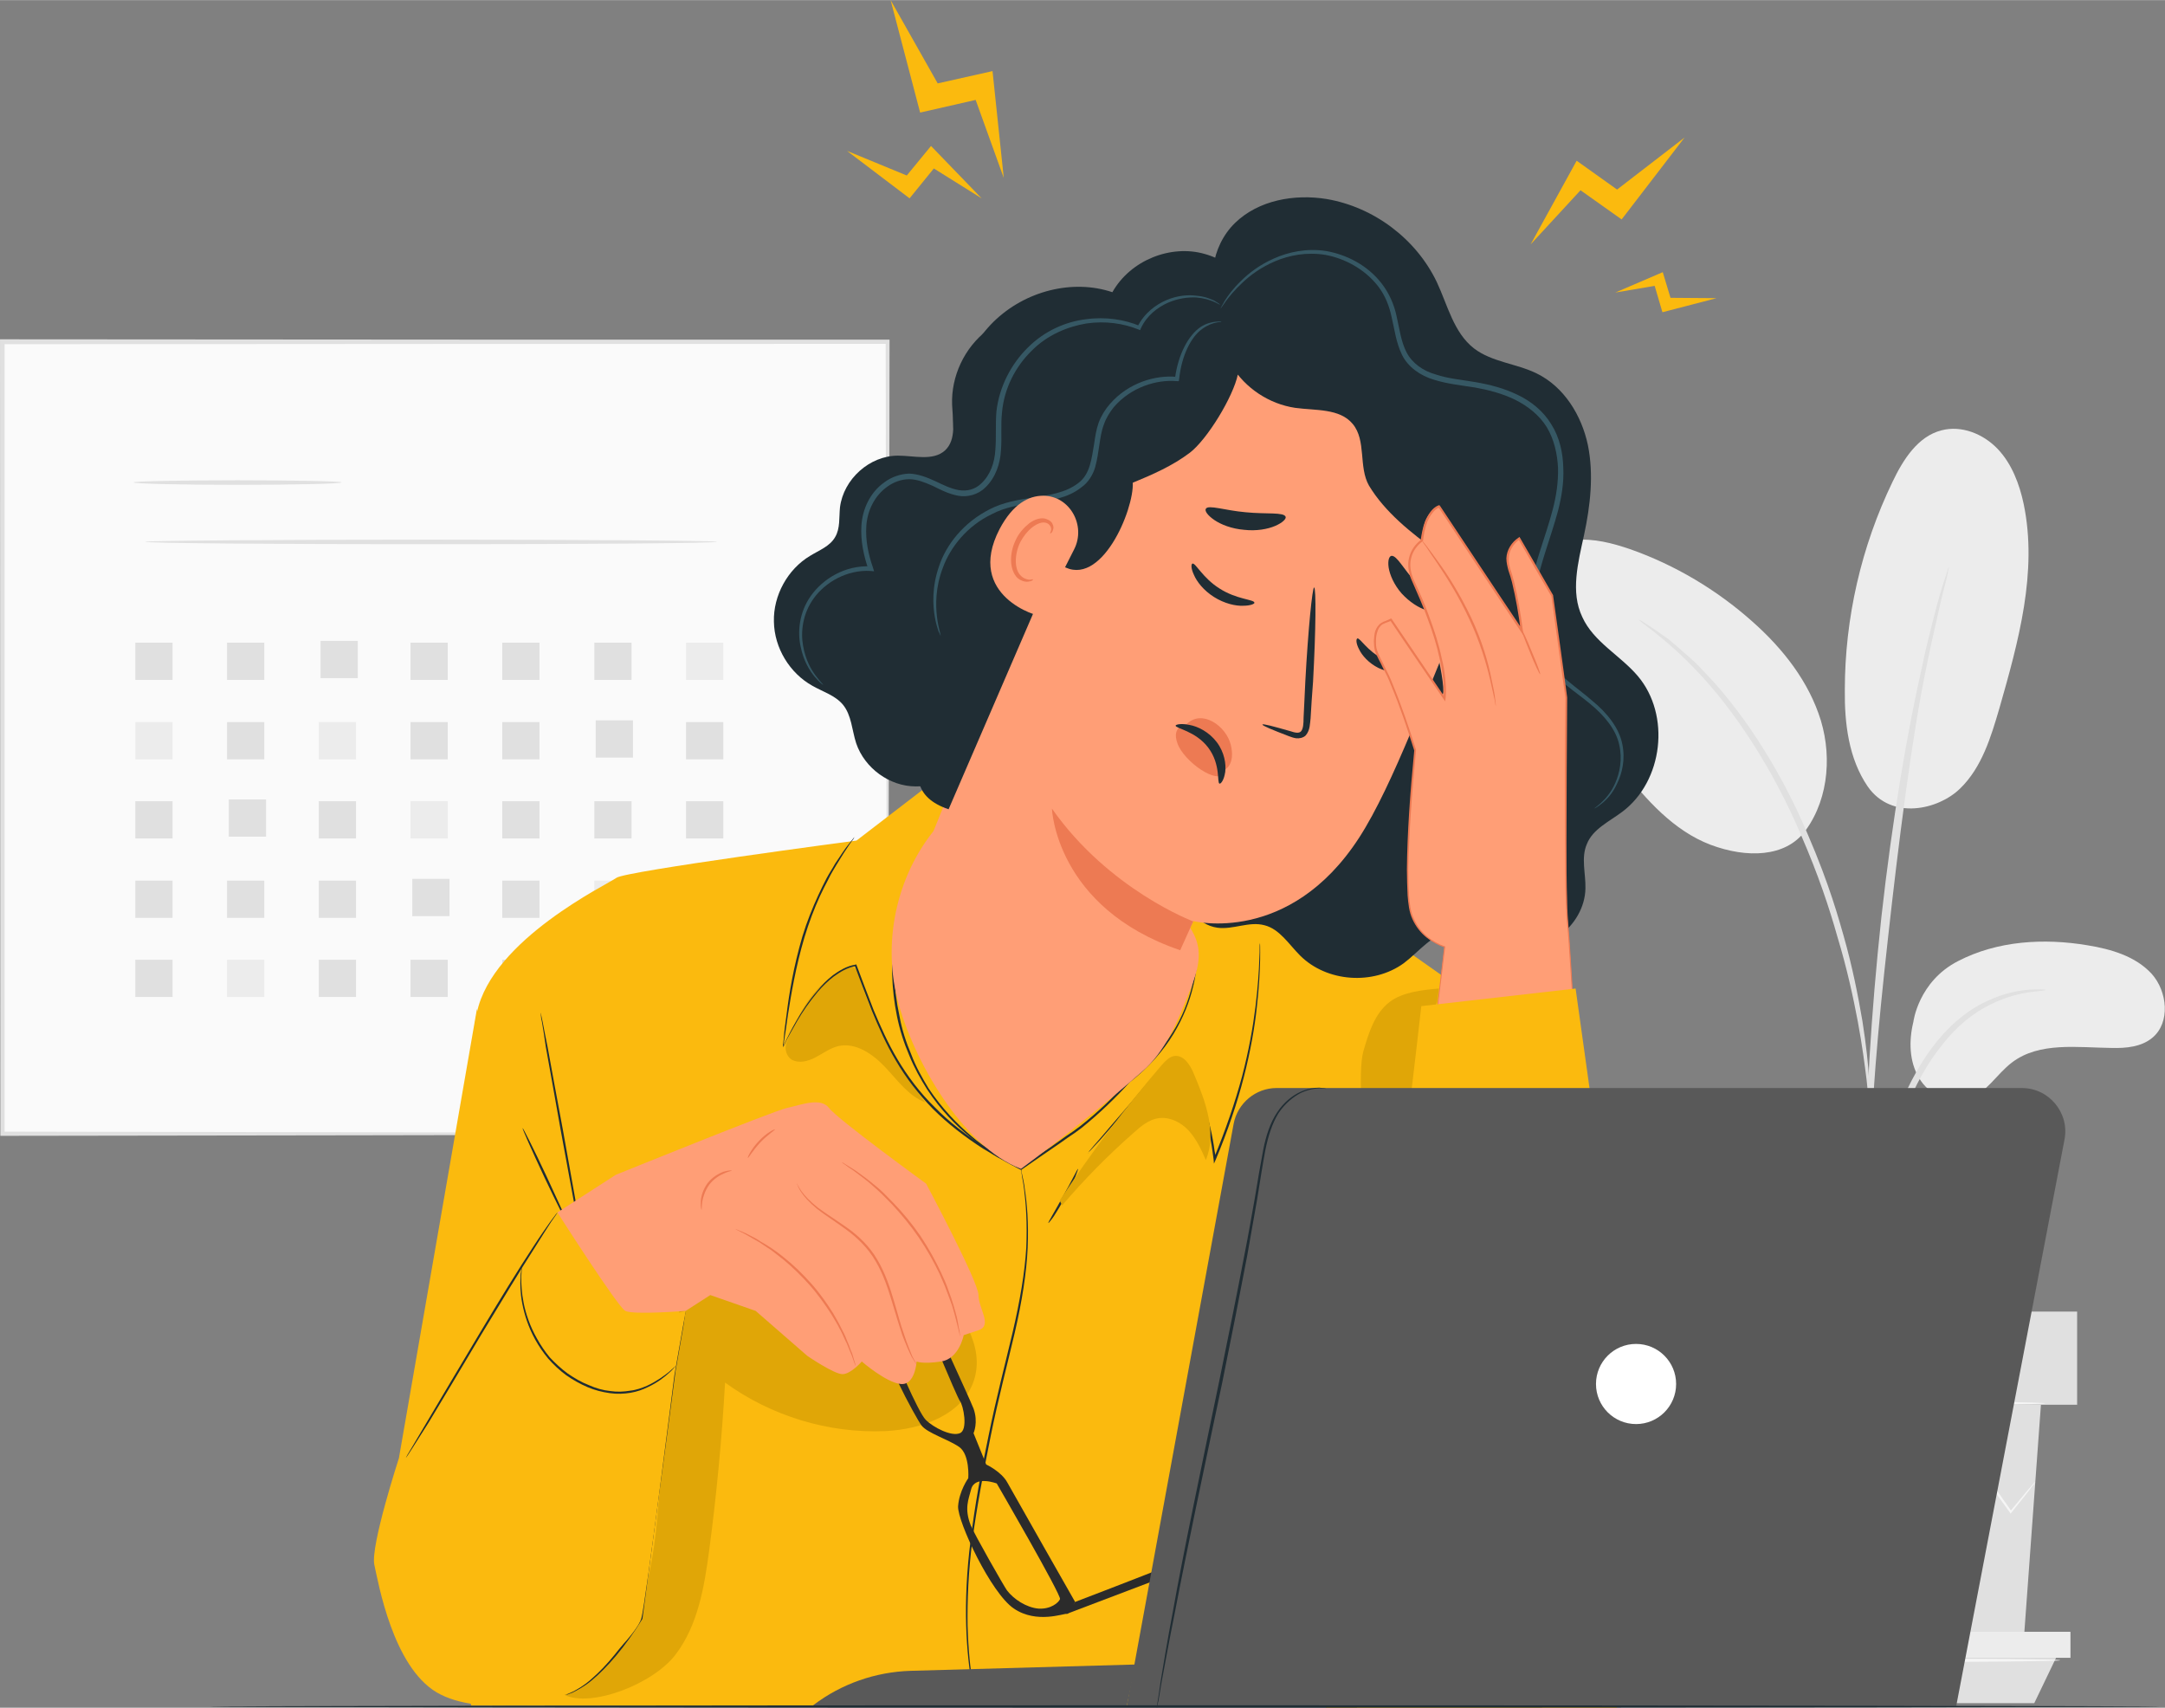 <?xml version="1.0" encoding="UTF-8"?>
<!DOCTYPE svg PUBLIC "-//W3C//DTD SVG 1.0//EN" "http://www.w3.org/TR/2001/REC-SVG-20010904/DTD/svg10.dtd">
<!-- Creator: CorelDRAW X7 -->
<svg xmlns="http://www.w3.org/2000/svg" xml:space="preserve" width="61.596mm" height="48.582mm" version="1.0" style="shape-rendering:geometricPrecision; text-rendering:geometricPrecision; image-rendering:optimizeQuality; fill-rule:evenodd; clip-rule:evenodd"
viewBox="0 0 6160 4858"
 xmlns:xlink="http://www.w3.org/1999/xlink">
 <rect x="0" y="0" width="6160" height="4858" fill="#808080" stroke="none"/>
 <defs>
  <style type="text/css">
   <![CDATA[
    .fil10 {fill:#2B2B2B}
    .fil11 {fill:#595959}
    .fil5 {fill:#202D34;fill-rule:nonzero}
    .fil9 {fill:#365864;fill-rule:nonzero}
    .fil6 {fill:#E0A607;fill-rule:nonzero}
    .fil1 {fill:#E0E0E0;fill-rule:nonzero}
    .fil2 {fill:#ECECEC;fill-rule:nonzero}
    .fil8 {fill:#ED7A53;fill-rule:nonzero}
    .fil3 {fill:whitesmoke;fill-rule:nonzero}
    .fil0 {fill:#FAFAFA;fill-rule:nonzero}
    .fil4 {fill:#FBBA0E;fill-rule:nonzero}
    .fil7 {fill:#FF9E76;fill-rule:nonzero}
    .fil12 {fill:white;fill-rule:nonzero}
   ]]>
  </style>
 </defs>
 <g id="Layer_x0020_1">
  <g id="_2341964780432">
   <g>
    <g>
     <g>
      <g>
       <g>
        <polygon class="fil0" points="2525,3225 7,3225 7,972 2525,972 "/>
       </g>
      </g>
     </g>
     <g>
      <g>
       <g>
        <g>
         <path class="fil1" d="M2525 3225c0,0 0,-14 0,-42 0,-27 -1,-68 -1,-120 0,-106 -1,-261 -1,-458 -1,-393 -2,-956 -3,-1633l5 6c-725,0 -1591,0 -2518,1l0 0 6 -7c0,820 0,1591 0,2253l-6 -6c751,1 1380,3 1821,3 221,1 395,1 514,2 59,0 105,0 136,0 15,1 27,1 35,1 8,0 12,0 12,0 0,0 -3,0 -11,1 -8,0 -20,0 -35,0 -30,0 -76,0 -134,1 -119,0 -293,0 -513,1 -442,1 -1072,2 -1825,3l-6 0 0 -6c0,-662 -1,-1433 -1,-2253l0 -7 7 0 0 0c927,1 1793,1 2518,1l6 0 0 6c-1,678 -2,1242 -3,1637 -1,196 -1,350 -1,456 -1,52 -1,92 -1,120 0,27 -1,40 -1,40z"/>
        </g>
       </g>
      </g>
     </g>
    </g>
    <g>
     <g>
      <g>
       <g>
        <path class="fil1" d="M972 1372c0,4 -132,7 -296,7 -163,0 -296,-3 -296,-7 0,-3 133,-6 296,-6 164,0 296,3 296,6z"/>
       </g>
      </g>
     </g>
    </g>
    <g>
     <g>
      <g>
       <g>
        <path class="fil1" d="M2040 1541c0,4 -365,7 -814,7 -449,0 -813,-3 -813,-7 0,-3 364,-6 813,-6 449,0 814,3 814,6z"/>
       </g>
      </g>
     </g>
    </g>
    <g>
     <g>
      <g>
       <polygon class="fil1" points="491,1934 385,1934 385,1828 491,1828 "/>
      </g>
     </g>
    </g>
    <g>
     <g>
      <g>
       <polygon class="fil1" points="752,1934 646,1934 646,1828 752,1828 "/>
      </g>
     </g>
    </g>
    <g>
     <g>
      <g>
       <polygon class="fil1" points="1018,1929 912,1929 912,1823 1018,1823 "/>
      </g>
     </g>
    </g>
    <g>
     <g>
      <g>
       <polygon class="fil1" points="1274,1934 1168,1934 1168,1828 1274,1828 "/>
      </g>
     </g>
    </g>
    <g>
     <g>
      <g>
       <polygon class="fil1" points="1535,1934 1429,1934 1429,1828 1535,1828 "/>
      </g>
     </g>
    </g>
    <g>
     <g>
      <g>
       <polygon class="fil1" points="1797,1934 1691,1934 1691,1828 1797,1828 "/>
      </g>
     </g>
    </g>
    <g>
     <g>
      <g>
       <polygon class="fil2" points="2058,1934 1952,1934 1952,1828 2058,1828 "/>
      </g>
     </g>
    </g>
    <g>
     <g>
      <g>
       <polygon class="fil2" points="491,2160 385,2160 385,2054 491,2054 "/>
      </g>
     </g>
    </g>
    <g>
     <g>
      <g>
       <polygon class="fil1" points="752,2160 646,2160 646,2054 752,2054 "/>
      </g>
     </g>
    </g>
    <g>
     <g>
      <g>
       <polygon class="fil2" points="1013,2160 907,2160 907,2054 1013,2054 "/>
      </g>
     </g>
    </g>
    <g>
     <g>
      <g>
       <polygon class="fil1" points="1274,2160 1168,2160 1168,2054 1274,2054 "/>
      </g>
     </g>
    </g>
    <g>
     <g>
      <g>
       <polygon class="fil1" points="1535,2160 1429,2160 1429,2054 1535,2054 "/>
      </g>
     </g>
    </g>
    <g>
     <g>
      <g>
       <polygon class="fil1" points="1801,2155 1695,2155 1695,2049 1801,2049 "/>
      </g>
     </g>
    </g>
    <g>
     <g>
      <g>
       <polygon class="fil1" points="2058,2160 1952,2160 1952,2054 2058,2054 "/>
      </g>
     </g>
    </g>
    <g>
     <g>
      <g>
       <polygon class="fil1" points="491,2385 385,2385 385,2279 491,2279 "/>
      </g>
     </g>
    </g>
    <g>
     <g>
      <g>
       <polygon class="fil1" points="757,2380 651,2380 651,2274 757,2274 "/>
      </g>
     </g>
    </g>
    <g>
     <g>
      <g>
       <polygon class="fil1" points="1013,2385 907,2385 907,2279 1013,2279 "/>
      </g>
     </g>
    </g>
    <g>
     <g>
      <g>
       <polygon class="fil2" points="1274,2385 1168,2385 1168,2279 1274,2279 "/>
      </g>
     </g>
    </g>
    <g>
     <g>
      <g>
       <polygon class="fil1" points="1535,2385 1429,2385 1429,2279 1535,2279 "/>
      </g>
     </g>
    </g>
    <g>
     <g>
      <g>
       <polygon class="fil1" points="1797,2385 1691,2385 1691,2279 1797,2279 "/>
      </g>
     </g>
    </g>
    <g>
     <g>
      <g>
       <polygon class="fil1" points="2058,2385 1952,2385 1952,2279 2058,2279 "/>
      </g>
     </g>
    </g>
    <g>
     <g>
      <g>
       <polygon class="fil1" points="491,2611 385,2611 385,2505 491,2505 "/>
      </g>
     </g>
    </g>
    <g>
     <g>
      <g>
       <polygon class="fil1" points="752,2611 646,2611 646,2505 752,2505 "/>
      </g>
     </g>
    </g>
    <g>
     <g>
      <g>
       <polygon class="fil1" points="1013,2611 907,2611 907,2505 1013,2505 "/>
      </g>
     </g>
    </g>
    <g>
     <g>
      <g>
       <polygon class="fil1" points="1279,2606 1173,2606 1173,2500 1279,2500 "/>
      </g>
     </g>
    </g>
    <g>
     <g>
      <g>
       <polygon class="fil1" points="1535,2611 1429,2611 1429,2505 1535,2505 "/>
      </g>
     </g>
    </g>
    <g>
     <g>
      <g>
       <polygon class="fil2" points="1797,2611 1691,2611 1691,2505 1797,2505 "/>
      </g>
     </g>
    </g>
    <g>
     <g>
      <g>
       <polygon class="fil1" points="2058,2611 1952,2611 1952,2505 2058,2505 "/>
      </g>
     </g>
    </g>
    <g>
     <g>
      <g>
       <polygon class="fil1" points="491,2836 385,2836 385,2730 491,2730 "/>
      </g>
     </g>
    </g>
    <g>
     <g>
      <g>
       <polygon class="fil2" points="752,2836 646,2836 646,2730 752,2730 "/>
      </g>
     </g>
    </g>
    <g>
     <g>
      <g>
       <polygon class="fil1" points="1013,2836 907,2836 907,2730 1013,2730 "/>
      </g>
     </g>
    </g>
    <g>
     <g>
      <g>
       <polygon class="fil1" points="1274,2836 1168,2836 1168,2730 1274,2730 "/>
      </g>
     </g>
    </g>
    <g>
     <g>
      <g>
       <polygon class="fil1" points="1535,2836 1429,2836 1429,2730 1535,2730 "/>
      </g>
     </g>
    </g>
    <g>
     <g>
      <g>
       <polygon class="fil1" points="1801,2832 1695,2832 1695,2726 1801,2726 "/>
      </g>
     </g>
    </g>
    <g>
     <g>
      <g>
       <polygon class="fil1" points="2058,2836 1952,2836 1952,2730 2058,2730 "/>
      </g>
     </g>
    </g>
   </g>
   <g>
    <g>
     <g>
      <g>
       <g>
        <path class="fil2" d="M5571 2734c112,-58 244,-66 369,-45 67,11 136,31 182,81 45,50 54,139 2,182 -31,26 -75,30 -115,29 -98,-1 -206,-18 -284,41 -44,33 -74,89 -127,105 -52,16 -111,-14 -138,-61 -28,-47 -29,-106 -16,-159 0,0 14,-115 127,-173z"/>
       </g>
      </g>
     </g>
     <g>
      <g>
       <g>
        <path class="fil2" d="M5314 2237c68,98 202,66 263,6 62,-60 88,-147 112,-229 54,-189 109,-387 69,-580 -12,-57 -34,-115 -74,-157 -41,-43 -103,-68 -160,-53 -67,17 -109,83 -139,146 -89,184 -136,388 -136,593 -1,95 11,195 65,274z"/>
       </g>
      </g>
     </g>
     <g>
      <g>
       <g>
        <path class="fil2" d="M5125 2378c75,-89 89,-218 56,-328 -34,-111 -108,-205 -195,-282 -101,-90 -220,-161 -348,-206 -50,-17 -103,-31 -156,-26 -54,5 -107,32 -132,79 -36,70 -1,155 37,224 67,122 143,238 228,348 69,88 147,176 252,216 104,39 213,35 268,-38l-10 13z"/>
       </g>
      </g>
     </g>
     <g>
      <g>
       <g>
        <g>
         <path class="fil1" d="M5309 3716c1,0 3,-16 6,-45 3,-32 7,-73 12,-121 6,-52 13,-112 27,-179 14,-66 37,-137 65,-210 30,-72 65,-138 108,-190 41,-53 90,-91 135,-113 46,-23 87,-32 115,-36 28,-3 44,-5 44,-6 0,-2 -16,-2 -45,-1 -29,2 -71,9 -119,31 -48,21 -100,60 -144,114 -44,53 -81,121 -111,194 -29,74 -51,146 -64,214 -14,67 -20,129 -24,180 -4,52 -5,94 -6,123 -1,29 0,45 1,45z"/>
        </g>
       </g>
      </g>
     </g>
     <g>
      <g>
       <g>
        <g>
         <path class="fil1" d="M5317 3622c1,0 1,-7 1,-20 0,-16 0,-36 0,-60 0,-51 0,-125 3,-217 4,-183 20,-380 51,-658 29,-262 67,-566 108,-764 9,-45 18,-86 26,-121 8,-36 15,-66 21,-91 6,-23 11,-42 14,-57 3,-14 4,-21 4,-21 -1,0 -3,7 -7,20 -5,14 -11,33 -18,56 -7,25 -15,55 -24,91 -9,35 -19,75 -28,120 -41,180 -84,430 -115,709 -30,279 -44,532 -45,716 -1,92 1,166 3,218 2,24 3,43 4,59 1,13 2,20 2,20z"/>
        </g>
       </g>
      </g>
     </g>
     <g>
      <g>
       <g>
        <g>
         <path class="fil1" d="M5318 3133c2,0 2,-22 0,-62 -2,-40 -8,-97 -19,-167 -12,-70 -28,-153 -54,-244 -12,-41 -38,-140 -102,-288 -85,-201 -199,-365 -299,-466 -24,-27 -50,-47 -71,-66 -11,-9 -20,-18 -30,-25 -10,-7 -19,-13 -27,-19 -33,-22 -51,-34 -52,-33 -3,4 74,49 170,152 97,103 208,265 292,464 47,108 79,204 102,286 27,89 45,172 58,241 13,70 20,126 25,166 4,39 6,61 7,61z"/>
        </g>
       </g>
      </g>
     </g>
    </g>
    <g>
     <g>
      <g>
       <polygon class="fil1" points="4845,3996 4894,4668 5758,4668 5807,3996 "/>
      </g>
     </g>
    </g>
    <g>
     <g>
      <g>
       <polygon class="fil1" points="4762,3731 4762,3996 5910,3996 5910,3731 "/>
      </g>
     </g>
    </g>
    <g>
     <g>
      <g>
       <polygon class="fil2" points="4762,4642 4762,4716 4816,4716 5891,4716 5891,4642 "/>
      </g>
     </g>
    </g>
    <g>
     <g>
      <g>
       <polygon class="fil1" points="4869,4845 4816,4716 5850,4716 5788,4845 "/>
      </g>
     </g>
    </g>
    <g>
     <g>
      <g>
       <g>
        <path class="fil3" d="M5791 4216c0,0 -2,2 -4,6 -4,4 -8,10 -13,17 -13,16 -29,37 -51,64l-2 3 -2 -3c-32,-44 -74,-102 -124,-171l8 0c-37,52 -78,110 -122,173l-4 5 -4 -5c-45,-54 -94,-112 -144,-172l8 0c-3,3 -5,7 -8,10 -45,56 -88,110 -129,162l-4 5 -4 -5c-44,-62 -85,-120 -122,-173l7 1c-60,68 -111,126 -150,170l-2 4 -2 -4c-20,-33 -36,-60 -47,-79 -5,-8 -9,-15 -12,-21 -3,-5 -4,-7 -4,-7 0,0 2,2 5,6 4,6 8,12 13,21 12,18 29,44 50,77l-5 0c38,-45 88,-104 147,-173l4 -5 3 5c38,52 79,110 123,172l-8 -1c41,-51 84,-105 129,-162 2,-3 5,-6 8,-10l4 -5 4 5c50,61 99,119 144,172l-8 1c44,-62 85,-120 122,-172l4 -5 4 5c48,70 90,129 121,173l-5 0c22,-27 40,-48 52,-63 6,-6 11,-12 14,-16 4,-4 5,-5 6,-5z"/>
       </g>
      </g>
     </g>
    </g>
    <g>
     <g>
      <g>
       <g>
        <path class="fil3" d="M5819 3992c0,3 -217,5 -483,5 -267,0 -483,-2 -483,-5 0,-3 216,-6 483,-6 266,0 483,3 483,6z"/>
       </g>
      </g>
     </g>
    </g>
    <g>
     <g>
      <g>
       <g>
        <path class="fil3" d="M5862 4723c0,3 -235,5 -525,5 -290,0 -525,-2 -525,-5 0,-3 235,-5 525,-5 290,0 525,2 525,5z"/>
       </g>
      </g>
     </g>
    </g>
   </g>
   <g>
    <g>
     <path class="fil4" d="M2749 2173l-97 53 -215 165c0,0 -658,87 -683,106 -26,19 -353,175 -397,383 -44,209 -135,1570 -135,1570l119 402 2398 4 562 -8c0,0 216,-505 216,-644 0,-139 -63,-1182 -63,-1182l-675 -475 -1030 -374z"/>
    </g>
    <g>
     <g>
      <path class="fil5" d="M2431 2381c0,0 -1,2 -3,6 -3,4 -7,9 -11,15 -9,13 -22,33 -37,58 -7,12 -16,26 -23,41 -8,15 -16,31 -24,48 -16,35 -31,74 -44,117 -25,84 -38,163 -47,220 -4,28 -7,51 -10,68 -1,8 -2,14 -2,19 -1,4 -2,6 -2,6 0,0 0,-2 0,-7 1,-5 1,-11 2,-18 1,-16 4,-40 8,-68 7,-58 20,-137 45,-222 13,-43 29,-82 45,-117 8,-17 16,-34 24,-49 8,-15 17,-28 24,-41 16,-24 29,-44 39,-56 5,-6 9,-11 12,-15 2,-3 4,-5 4,-5z"/>
     </g>
    </g>
    <g>
     <g>
      <path class="fil6" d="M2446 2781c-4,-13 -9,-27 -22,-32 -9,-4 -5,2 -15,6 -91,38 -135,122 -174,217l2 -2c-5,14 1,35 15,44 21,12 47,5 68,-6 21,-11 41,-26 64,-32 50,-12 99,22 134,59 36,38 67,83 115,101 -83,-105 -147,-226 -187,-355z"/>
     </g>
    </g>
    <g>
     <g>
      <path class="fil5" d="M2228 2979c0,0 11,-29 39,-77 14,-24 32,-53 58,-83 12,-15 27,-31 45,-45 18,-13 39,-26 64,-30l2 -1 1 2c15,40 31,83 49,129 19,45 40,93 68,140 28,47 63,94 105,135 41,42 90,80 143,114 17,10 34,21 52,31 17,9 35,19 52,28l-3 0c30,-21 59,-41 88,-60 14,-10 28,-20 42,-30 14,-9 28,-19 41,-29 52,-41 97,-85 136,-128l0 0 0 0c54,-42 96,-89 125,-136 30,-47 46,-93 56,-131 10,-39 13,-70 15,-91 0,-10 0,-18 0,-24 1,-5 1,-8 1,-8 0,0 0,3 0,8 0,6 1,14 0,24 -1,22 -3,53 -13,92 -9,38 -26,84 -55,132 -29,48 -71,96 -125,138l0 0c-39,43 -84,87 -136,129 -13,10 -27,20 -41,29 -14,10 -28,20 -43,30 -28,19 -58,40 -87,60l-2 1 -2 -1c-17,-9 -35,-18 -52,-28 -18,-9 -35,-21 -53,-31 -53,-34 -102,-72 -144,-114 -42,-43 -77,-89 -105,-137 -28,-47 -49,-95 -68,-141 -18,-46 -34,-89 -49,-129l3 1c-24,4 -45,17 -63,30 -17,13 -32,28 -45,43 -25,30 -44,58 -58,82 -14,24 -24,43 -31,56 -3,6 -5,11 -7,15 -2,3 -3,5 -3,5z"/>
     </g>
    </g>
    <g>
     <g>
      <path class="fil5" d="M3585 2680c0,0 4,71 -9,185 -6,57 -18,125 -37,199 -19,74 -46,154 -80,235l-5 11 -1 -12c-1,-7 -2,-15 -3,-22 -6,-45 -17,-88 -31,-128 -7,-21 -14,-40 -23,-59 -4,-9 -9,-18 -13,-27 -5,-9 -9,-18 -15,-25 -6,-8 -13,-15 -21,-18 -8,-3 -17,-1 -24,5 -7,5 -12,13 -18,19 -6,7 -12,14 -18,20 -23,27 -44,51 -64,74 -39,44 -71,80 -93,106 -11,12 -20,21 -26,28 -3,3 -5,5 -7,7 -1,2 -2,3 -2,3 0,0 0,-1 2,-3 1,-2 3,-5 6,-8 6,-7 14,-17 25,-29 22,-26 53,-62 92,-107 19,-23 40,-48 63,-74 6,-7 12,-13 18,-20 6,-7 11,-14 19,-21 7,-6 19,-9 29,-5 10,4 17,11 24,19 6,8 10,17 15,26 5,9 9,18 14,28 8,19 16,38 23,58 15,41 25,85 31,130 2,8 2,15 3,23l-6 -1c34,-82 61,-161 81,-235 19,-73 31,-140 38,-197 7,-57 10,-103 11,-135 1,-16 1,-29 1,-37 0,-4 0,-7 1,-10 0,-2 0,-3 0,-3z"/>
     </g>
    </g>
    <g>
     <g>
      <path class="fil5" d="M2680 2345c0,0 -1,1 -2,2 -2,2 -4,4 -6,7 -5,5 -12,14 -21,26 -18,23 -40,60 -59,108 -19,49 -35,109 -43,178 -8,68 -7,145 10,223 7,39 19,76 34,111 13,35 31,66 49,96 38,57 82,102 122,136 19,17 39,30 56,42 18,11 33,21 45,28 13,7 23,13 30,17 3,1 5,3 7,4 2,1 3,2 3,2 0,0 -1,-1 -3,-1 -2,-1 -5,-3 -8,-4 -7,-4 -17,-9 -30,-16 -13,-6 -28,-16 -46,-27 -17,-12 -37,-25 -57,-42 -41,-33 -85,-78 -123,-136 -19,-30 -37,-62 -51,-97 -15,-35 -27,-72 -35,-112 -16,-78 -17,-156 -9,-225 8,-69 25,-130 45,-178 20,-49 43,-86 61,-109 9,-11 16,-20 22,-25 3,-3 5,-5 6,-6 2,-2 3,-2 3,-2z"/>
     </g>
    </g>
    <g>
     <g>
      <path class="fil5" d="M1647 3511c0,0 1,1 2,4 2,3 4,6 7,11l-2 0c-9,-40 -32,-165 -59,-313 -16,-91 -31,-174 -42,-235 -4,-29 -8,-53 -11,-71 -2,-8 -3,-14 -3,-19 -1,-5 -1,-7 -1,-7 0,0 1,2 2,7 1,5 2,11 4,19 3,17 8,41 14,71 11,60 26,143 43,233 27,148 49,274 55,315l1 6 -3 -5c-2,-5 -4,-9 -6,-12 -1,-3 -1,-4 -1,-4z"/>
     </g>
    </g>
    <g>
     <g>
      <path class="fil5" d="M1618 3486c-2,1 -33,-61 -69,-137 -36,-77 -64,-140 -62,-140 1,-1 32,60 68,137 36,77 64,139 63,140z"/>
     </g>
    </g>
    <g>
     <g>
      <path class="fil6" d="M1605 4821c76,38 253,-30 317,-114 64,-84 82,-193 96,-298 21,-158 36,-317 45,-476 131,95 294,145 456,138 103,-5 220,-46 252,-144 32,-97 -36,-197 -107,-270 -67,-71 -140,-135 -218,-192 -52,-38 -108,-74 -171,-81 -69,-7 -138,21 -190,66 -52,45 -88,106 -115,169 -81,194 -76,410 -93,620 -16,209 -39,426 -224,562l-48 20z"/>
     </g>
    </g>
    <g>
     <g>
      <path class="fil5" d="M1610 4822c0,-1 2,-1 5,-3 4,-2 9,-4 16,-7 12,-7 31,-17 51,-35 42,-36 93,-96 141,-175l-1 1c11,-83 24,-180 38,-284 22,-163 42,-311 58,-418 10,-53 18,-96 23,-126 3,-15 6,-26 7,-35 1,-3 2,-6 2,-8 1,-2 1,-3 1,-3 0,0 0,1 0,3 -1,2 -1,5 -2,9 -1,8 -3,20 -5,34 -5,30 -13,73 -22,126 -14,108 -34,256 -56,419 -14,104 -27,200 -38,284l0 0 0 1c-49,80 -101,139 -143,174 -21,18 -41,28 -54,35 -7,3 -12,5 -15,6 -4,1 -6,2 -6,2z"/>
     </g>
    </g>
    <g>
     <g>
      <path class="fil5" d="M2778 4848c0,0 0,-1 -1,-4 0,-3 -1,-7 -2,-11 -2,-10 -7,-25 -10,-44 -7,-39 -14,-95 -16,-165 -2,-70 1,-153 13,-245 11,-92 29,-192 51,-296 21,-104 47,-203 68,-292 21,-90 35,-172 39,-242 3,-69 -1,-126 -6,-164 -2,-20 -6,-35 -7,-45 -1,-5 -1,-8 -2,-11 0,-3 0,-4 0,-4 0,0 0,1 1,3 0,3 1,7 2,12 2,10 6,25 8,44 6,39 11,95 8,165 -3,70 -16,153 -37,243 -21,90 -47,188 -68,292 -21,105 -40,204 -52,296 -12,91 -15,174 -14,244 2,70 8,126 15,164 3,20 6,34 8,44 1,5 1,9 2,12 0,3 1,4 0,4z"/>
     </g>
    </g>
    <g>
     <g>
      <path class="fil5" d="M2983 3479c-2,-1 19,-34 42,-77 24,-42 41,-78 42,-77 1,0 -2,9 -8,24 -7,15 -16,35 -28,56 -12,22 -23,40 -32,54 -9,13 -16,21 -16,20z"/>
     </g>
    </g>
    <g>
     <g>
      <path class="fil6" d="M3022 3429c63,-74 132,-144 205,-208 20,-18 42,-36 68,-40 32,-5 65,11 87,35 22,24 36,54 49,84 32,-79 -1,-167 -34,-245 -10,-25 -29,-55 -56,-51 -14,2 -25,14 -35,25 -105,122 -202,251 -291,386l7 14z"/>
     </g>
    </g>
    <g>
     <g>
      <path class="fil6" d="M4089 2850l5 -38c-47,4 -103,10 -140,38 -43,33 -60,89 -75,141 -33,119 61,730 56,853 41,-17 70,-279 77,-323 18,-107 -18,-174 -7,-204 11,-30 10,-62 11,-94 4,-142 18,-242 73,-373z"/>
     </g>
    </g>
   </g>
   <g>
    <g>
     <g>
      <path class="fil5" d="M3486 889c-59,-73 -40,-189 28,-255 67,-65 169,-83 261,-68 134,23 254,113 313,236 31,66 48,144 106,189 51,39 121,43 178,71 78,38 128,119 146,204 17,84 7,172 -11,256 -17,78 -39,162 -5,233 32,71 108,109 158,168 94,111 72,299 -44,386 -37,28 -84,49 -101,92 -17,39 -3,84 -4,126 -2,109 -122,198 -227,169 -53,-14 -102,-53 -156,-46 -54,7 -90,57 -134,90 -87,63 -219,54 -295,-22 -32,-32 -58,-75 -101,-86 -44,-12 -89,13 -134,7 -58,-8 -96,-66 -113,-122 -18,-56 -22,-117 -51,-168 -38,-67 -111,-105 -171,-152 -135,-104 -221,-267 -231,-437 -9,-169 58,-342 180,-460l408 -411z"/>
     </g>
    </g>
   </g>
   <g>
    <g>
     <path class="fil7" d="M2672 2345c-117,133 -162,324 -119,496 43,171 186,421 352,484 107,-79 245,-189 345,-277 65,-56 99,-139 131,-219 19,-46 38,-96 26,-144 -9,-36 -33,-65 -58,-92 -163,-169 -411,-252 -643,-214l-34 -34z"/>
    </g>
    <g>
     <g>
      <g>
       <g>
        <g>
         <g>
          <g>
           <g>
            <g>
             <g>
              <g>
               <g>
                <g>
                 <g>
                  <g>
                   <path class="fil7" d="M3163 1112c61,-125 202,-190 337,-155l414 105c207,67 369,387 247,668 -97,221 -195,500 -294,653 -199,307 -472,237 -472,237l-146 328 -601 -564 515 -1272z"/>
                  </g>
                 </g>
                </g>
                <g>
                 <g>
                  <g>
                   <g>
                    <g>
                     <g>
                      <g>
                       <g>
                        <g>
                         <g>
                          <g>
                           <g>
                            <path class="fil5" d="M3862 1816c8,-2 28,36 73,58 45,22 89,15 91,23 1,3 -9,11 -28,14 -19,4 -48,2 -76,-11 -28,-14 -47,-36 -55,-53 -9,-17 -9,-29 -5,-31z"/>
                           </g>
                          </g>
                         </g>
                        </g>
                       </g>
                      </g>
                     </g>
                    </g>
                   </g>
                  </g>
                 </g>
                </g>
                <g>
                 <g>
                  <g>
                   <g>
                    <g>
                     <g>
                      <g>
                       <g>
                        <g>
                         <g>
                          <g>
                           <g>
                            <path class="fil5" d="M3393 1603c9,-2 29,41 77,71 48,31 98,31 99,40 2,3 -10,9 -32,9 -21,1 -53,-6 -83,-25 -30,-19 -49,-44 -57,-63 -9,-19 -8,-31 -4,-32z"/>
                           </g>
                          </g>
                         </g>
                        </g>
                       </g>
                      </g>
                     </g>
                    </g>
                   </g>
                  </g>
                 </g>
                </g>
                <g>
                 <g>
                  <g>
                   <g>
                    <g>
                     <g>
                      <g>
                       <g>
                        <g>
                         <g>
                          <g>
                           <path class="fil5" d="M3592 2061c1,-3 31,5 80,19 12,4 24,7 30,0 6,-7 7,-22 7,-38 2,-33 3,-68 5,-104 8,-148 20,-267 25,-267 6,1 5,121 -3,268 -3,36 -5,71 -7,104 -2,15 -1,34 -14,49 -7,7 -19,9 -27,8 -8,-1 -15,-4 -21,-6 -47,-18 -76,-30 -75,-33z"/>
                          </g>
                         </g>
                        </g>
                       </g>
                      </g>
                     </g>
                    </g>
                   </g>
                  </g>
                 </g>
                </g>
                <g>
                 <g>
                  <g>
                   <g>
                    <g>
                     <g>
                      <g>
                       <g>
                        <g>
                         <g>
                          <path class="fil8" d="M3395 2621c0,0 -240,-90 -402,-321 0,0 10,282 365,403l37 -82z"/>
                         </g>
                        </g>
                       </g>
                      </g>
                     </g>
                    </g>
                   </g>
                  </g>
                 </g>
                </g>
               </g>
              </g>
             </g>
             <g>
              <g>
               <g>
                <g>
                 <g>
                  <g>
                   <g>
                    <g>
                     <g>
                      <g>
                       <path class="fil5" d="M3431 1447c7,-12 55,5 113,10 59,6 109,-1 114,13 2,6 -9,17 -30,26 -21,9 -53,15 -88,11 -36,-3 -66,-15 -85,-28 -19,-13 -28,-26 -24,-32z"/>
                      </g>
                     </g>
                    </g>
                   </g>
                  </g>
                 </g>
                </g>
               </g>
              </g>
             </g>
             <g>
              <g>
               <g>
                <g>
                 <g>
                  <g>
                   <g>
                    <g>
                     <g>
                      <g>
                       <path class="fil5" d="M3960 1581c15,0 34,38 67,74 31,37 67,61 64,76 -1,7 -14,10 -34,4 -20,-6 -46,-22 -69,-47 -22,-25 -34,-54 -37,-74 -3,-21 2,-33 9,-33z"/>
                      </g>
                     </g>
                    </g>
                   </g>
                  </g>
                 </g>
                </g>
               </g>
              </g>
             </g>
            </g>
           </g>
          </g>
         </g>
        </g>
       </g>
      </g>
     </g>
     <g>
      <path class="fil8" d="M3487 2188c0,0 28,-15 15,-69 -13,-54 -82,-103 -126,-59 0,0 -44,4 -26,54 17,51 117,123 136,82l1 -8z"/>
     </g>
     <g>
      <g>
       <g>
        <g>
         <g>
          <g>
           <g>
            <g>
             <g>
              <g>
               <g>
                <path class="fil5" d="M3470 2229c-8,-1 4,-54 -32,-102 -36,-48 -94,-55 -93,-63 0,-3 15,-7 39,-2 24,4 56,20 78,49 22,29 27,63 24,85 -3,22 -12,34 -16,33z"/>
               </g>
              </g>
             </g>
            </g>
           </g>
          </g>
         </g>
        </g>
       </g>
      </g>
     </g>
     <g>
      <g>
       <g>
        <g>
         <path class="fil5" d="M2809 939c-65,50 -103,131 -100,212 2,46 13,99 -20,130 -34,31 -88,15 -134,15 -81,0 -155,67 -165,147 -3,29 1,60 -14,85 -15,26 -45,37 -71,53 -64,38 -105,113 -103,187 1,75 45,147 110,183 30,17 64,27 86,53 25,30 26,73 38,110 24,71 95,123 170,123 74,1 147,-50 171,-121l32 -1177z"/>
        </g>
       </g>
      </g>
      <g>
       <g>
        <g>
         <g>
          <g>
           <path class="fil5" d="M3480 823c-24,71 -15,153 24,217 39,64 107,109 181,120 58,8 127,1 164,46 39,47 16,122 46,175 45,75 120,135 191,186 56,39 -8,147 16,210 25,64 124,208 191,210 15,-56 99,-304 100,-363 2,-58 -11,-119 -48,-164 -19,-25 -45,-46 -63,-73 -37,-58 -24,-133 -36,-201 -16,-88 -76,-167 -157,-204 -68,-30 -147,-34 -209,-74 -46,-30 -79,-77 -126,-104 -93,-53 -210,-13 -306,34l32 -15z"/>
          </g>
         </g>
        </g>
       </g>
      </g>
      <g>
       <g>
        <g>
         <path class="fil5" d="M3033 1529c-10,-7 -73,42 -11,80 111,67 205,-160 201,-236 56,-23 113,-48 162,-85 50,-38 124,-160 137,-223 42,18 245,19 228,7 -40,-28 -122,-88 -132,-134 -24,-102 -96,-190 -191,-216 -95,-27 -210,17 -262,109 -113,-38 -248,-4 -338,84 -90,89 -133,228 -108,352 7,32 18,66 8,98 -13,39 -53,61 -85,86 -86,71 -123,194 -113,306 11,112 30,156 85,196 108,79 -116,281 85,349l334 -773z"/>
        </g>
       </g>
      </g>
      <g>
       <g>
        <g>
         <g>
          <path class="fil9" d="M4536 2300c0,-1 7,-5 19,-16 12,-11 29,-29 41,-57 12,-28 21,-66 11,-109 -9,-42 -41,-82 -84,-117 -42,-35 -96,-67 -135,-123 -39,-57 -45,-133 -33,-206 12,-74 43,-146 63,-223 10,-38 16,-78 15,-118 -2,-40 -11,-81 -32,-116 -21,-34 -54,-60 -90,-78 -37,-18 -76,-28 -115,-35 -38,-6 -78,-10 -116,-22 -38,-11 -74,-36 -91,-71 -17,-35 -21,-72 -29,-105 -7,-34 -19,-64 -39,-90 -39,-50 -96,-79 -149,-89 -54,-9 -104,1 -144,18 -40,17 -71,40 -93,61 -45,42 -60,74 -62,73 0,0 1,-2 3,-6 2,-4 5,-9 9,-16 9,-14 23,-34 46,-56 22,-22 53,-46 94,-64 40,-18 93,-30 149,-21 56,10 116,39 157,92 21,27 36,60 43,95 8,34 12,70 28,101 16,31 47,53 83,63 35,12 74,15 114,22 40,7 80,17 119,36 38,18 73,46 96,84 24,38 33,82 34,124 2,42 -5,83 -15,122 -21,78 -51,150 -63,221 -13,71 -7,144 29,197 36,53 89,85 131,122 43,35 77,78 86,124 9,44 -1,84 -15,112 -13,29 -31,47 -44,57 -13,11 -21,14 -21,14z"/>
         </g>
        </g>
       </g>
      </g>
      <g>
       <g>
        <g>
         <g>
          <path class="fil9" d="M4164 1567c1,0 -6,17 -14,49 -7,32 -13,79 -4,137 5,28 13,59 28,90 14,31 35,60 59,91 12,16 24,33 33,52 8,20 13,42 11,65 -4,45 -26,85 -42,126 -18,40 -27,83 -11,121 14,37 44,66 72,93 27,27 54,55 71,87 8,16 14,33 15,50 1,16 1,33 -3,47 -15,61 -57,95 -87,109 -16,6 -29,9 -37,10 -9,1 -14,1 -14,0 0,-2 19,-1 48,-16 28,-15 66,-49 79,-105 6,-28 3,-60 -13,-89 -16,-29 -42,-55 -70,-82 -27,-27 -59,-56 -76,-98 -8,-21 -11,-45 -8,-68 3,-23 10,-44 19,-65 17,-42 38,-81 41,-122 5,-40 -17,-76 -40,-106 -23,-31 -46,-62 -59,-95 -15,-32 -23,-64 -27,-94 -8,-59 0,-108 9,-139 5,-16 10,-28 13,-36 4,-8 6,-12 7,-12z"/>
         </g>
        </g>
       </g>
      </g>
      <g>
       <g>
        <g>
         <g>
          <path class="fil9" d="M2342 1948c0,0 -2,-1 -7,-5 -4,-4 -10,-10 -17,-18 -14,-17 -32,-45 -40,-86 -9,-40 -5,-96 29,-144 34,-48 97,-88 171,-84l-7 9c-13,-38 -23,-81 -20,-126 3,-45 24,-93 65,-122 20,-15 45,-24 71,-25 26,1 51,11 73,21 23,11 45,22 68,26 23,4 47,-2 64,-19 26,-24 38,-60 40,-95 3,-36 0,-72 3,-109 8,-72 43,-137 90,-183 47,-47 107,-73 164,-80 57,-8 111,1 154,19l-7 3c20,-40 53,-64 84,-77 31,-13 61,-15 84,-12 24,2 40,9 51,14 11,7 16,10 16,11 -1,2 -22,-16 -67,-20 -23,-1 -51,2 -81,15 -29,13 -60,36 -77,73l-2 5 -5 -2c-42,-17 -94,-25 -148,-17 -54,9 -112,33 -156,78 -45,44 -78,106 -84,175 -4,34 0,71 -3,108 -2,37 -15,78 -45,106 -20,20 -51,28 -77,23 -27,-5 -50,-17 -72,-28 -23,-10 -45,-19 -67,-19 -22,0 -44,8 -62,21 -37,26 -57,69 -60,111 -3,42 6,83 19,120l3 10 -10 -1c-68,-4 -129,33 -161,77 -33,45 -38,97 -31,136 7,40 23,68 36,85 13,18 22,25 21,26z"/>
         </g>
        </g>
       </g>
      </g>
      <g>
       <g>
        <g>
         <g>
          <path class="fil9" d="M3475 915c1,2 -24,-2 -55,21 -31,22 -58,75 -65,142l-1 6 -6 0c-57,-5 -130,17 -179,74 -11,14 -22,31 -28,49 -7,18 -10,38 -13,58 -3,21 -6,42 -12,64 -6,21 -20,44 -39,57 -40,32 -89,37 -133,44 -44,6 -85,13 -121,32 -72,34 -119,95 -140,152 -22,57 -21,108 -17,141 4,34 12,52 10,53 0,0 -2,-5 -6,-13 -3,-9 -7,-22 -10,-39 -6,-34 -9,-86 12,-146 20,-60 69,-124 145,-162 37,-19 81,-27 125,-33 43,-7 90,-13 126,-41 34,-25 38,-71 45,-111 3,-21 6,-41 13,-61 8,-21 19,-38 32,-53 53,-61 130,-83 191,-77l-6 5c9,-70 39,-124 73,-147 17,-11 33,-14 43,-15 11,-1 16,-1 16,0z"/>
         </g>
        </g>
       </g>
      </g>
     </g>
     <g>
      <g>
       <g>
        <g>
         <g>
          <g>
           <g>
            <g>
             <g>
              <g>
               <g>
                <g>
                 <g>
                  <path class="fil7" d="M3056 1563c35,-68 -12,-153 -88,-153 -41,0 -86,23 -124,95 -99,191 113,251 116,246 2,-3 56,-108 96,-188z"/>
                 </g>
                </g>
               </g>
              </g>
             </g>
            </g>
           </g>
          </g>
         </g>
        </g>
       </g>
      </g>
      <g>
       <g>
        <g>
         <g>
          <g>
           <g>
            <g>
             <g>
              <g>
               <g>
                <g>
                 <g>
                  <g>
                   <path class="fil8" d="M2939 1648c0,-1 -4,1 -11,1 -7,-1 -17,-4 -25,-13 -17,-18 -17,-59 0,-94 9,-17 21,-32 34,-42 14,-11 28,-16 39,-13 11,3 15,13 15,19 -1,7 -4,10 -3,11 0,1 6,-1 8,-10 2,-4 2,-10 -1,-16 -2,-6 -8,-11 -16,-14 -15,-7 -35,0 -50,11 -15,12 -30,28 -39,48 -19,39 -18,85 5,108 12,10 25,12 33,10 9,-1 12,-5 11,-6z"/>
                  </g>
                 </g>
                </g>
               </g>
              </g>
             </g>
            </g>
           </g>
          </g>
         </g>
        </g>
       </g>
      </g>
     </g>
    </g>
   </g>
   <g>
    <g>
     <g>
      <path class="fil10" d="M2866 4217c-17,-31 -60,-51 -60,-51l-36 -89c0,0 14,-31 0,-70 -15,-38 -121,-263 -119,-270l-27 -1c0,0 98,237 107,249 10,12 24,83 0,92 -24,10 -75,-16 -97,-38 -22,-22 -91,-185 -103,-219 -12,-33 9,-80 9,-80l20 -46 -27 0c0,0 -17,48 -26,94 -10,46 99,246 115,267 17,22 75,39 107,61 31,22 26,89 26,89 0,0 -26,36 -29,80 -2,43 94,248 159,291 65,44 143,13 150,15 7,2 24,-34 24,-34 0,0 -176,-309 -193,-340zm89 359l0 0c-35,-3 -71,-27 -90,-52 -8,-11 -92,-158 -103,-185 -19,-48 -6,-74 1,-102 10,-41 73,-17 73,-17 0,0 185,319 180,329 -4,10 -26,29 -61,27z"/>
     </g>
     <g>
      <path class="fil10" d="M3059 4557c0,0 538,-205 563,-228 25,-23 116,-156 116,-156 0,0 44,7 39,19 -6,12 -91,145 -182,184 -91,38 -560,215 -560,215l24 -34z"/>
     </g>
    </g>
    <g>
     <g>
      <path class="fil4" d="M1357 2870l-222 1278c0,0 -81,249 -70,303 12,54 53,289 177,363 125,74 371,26 421,-25 51,-50 150,-143 162,-186 12,-42 94,-692 94,-692l32 -182c0,0 -121,38 -194,-12 -74,-51 -171,-268 -171,-268l-109 167 -120 -746z"/>
     </g>
     <g>
      <g>
       <path class="fil5" d="M1586 3449c0,0 -1,3 -4,7 -4,5 -8,12 -14,20 -11,17 -27,42 -47,74 -40,62 -93,150 -152,247 -58,97 -110,185 -149,249 -20,31 -36,57 -47,74 -5,8 -10,15 -13,20 -3,4 -5,7 -5,7 0,0 1,-3 4,-8 3,-5 7,-12 12,-20 11,-19 26,-44 45,-76 38,-64 90,-152 148,-249 58,-97 112,-185 153,-247 20,-31 37,-55 49,-72 6,-8 11,-15 15,-20 3,-4 5,-6 5,-6z"/>
      </g>
     </g>
     <g>
      <g>
       <path class="fil5" d="M1923 3885c0,0 -1,2 -5,6 -3,3 -7,8 -14,14 -13,12 -33,28 -61,41 -14,7 -31,13 -49,16 -18,3 -38,4 -59,1 -21,-3 -42,-8 -63,-17 -21,-9 -41,-20 -61,-34 -19,-14 -36,-30 -51,-47 -15,-18 -27,-36 -37,-54 -20,-36 -31,-72 -37,-103 -6,-31 -6,-56 -5,-74 0,-8 1,-15 2,-20 0,-4 1,-7 1,-7 1,0 0,10 -1,27 0,18 1,43 7,73 6,30 18,66 38,101 10,18 22,36 36,53 15,16 32,32 51,46 19,13 39,25 60,33 20,9 41,15 61,17 20,3 39,2 57,-1 18,-2 34,-8 48,-14 28,-13 48,-28 62,-39 13,-11 20,-18 20,-18z"/>
      </g>
     </g>
     <g>
      <path class="fil7" d="M1586 3449l166 -107c0,0 441,-179 486,-190 45,-10 97,-31 121,0 24,32 276,215 276,215 0,0 149,279 149,317 0,38 41,87 0,100 -42,14 -42,14 -42,14 0,0 -13,68 -65,75 -52,8 -69,0 -69,0 0,0 -4,68 -45,64 -42,-4 -111,-64 -111,-64 0,0 -31,36 -55,36 -24,0 -100,-52 -100,-52l-147 -128 -129 -45 -70 45c0,0 -149,12 -172,0 -22,-12 -193,-280 -193,-280z"/>
     </g>
     <g>
      <g>
       <path class="fil8" d="M2434 3885c0,0 -3,-7 -7,-19 -2,-7 -5,-14 -9,-23 -4,-9 -7,-19 -13,-30 -5,-11 -10,-23 -17,-35 -6,-13 -15,-26 -23,-40 -17,-26 -37,-55 -61,-82 -25,-28 -50,-52 -74,-72 -13,-10 -25,-20 -36,-28 -12,-8 -23,-15 -33,-22 -10,-6 -20,-11 -28,-16 -8,-5 -16,-9 -22,-12 -12,-6 -18,-9 -18,-10 0,0 7,3 19,8 7,3 14,6 23,11 8,4 18,9 28,16 11,6 22,13 34,21 12,8 24,17 36,27 25,20 51,45 75,72 25,28 45,57 62,84 8,14 16,27 22,40 7,13 13,25 17,36 5,11 9,22 12,31 4,8 6,16 8,23 4,13 6,20 5,20z"/>
      </g>
     </g>
     <g>
      <g>
       <path class="fil8" d="M2607 3881c0,0 -1,-2 -3,-5 -2,-4 -6,-9 -10,-16 -7,-14 -17,-36 -27,-63 -9,-27 -19,-60 -30,-97 -11,-36 -24,-76 -46,-113 -22,-38 -53,-67 -83,-89 -31,-23 -60,-41 -83,-59 -22,-18 -38,-36 -47,-50 -4,-7 -7,-12 -8,-16 -2,-4 -3,-6 -3,-6 1,-1 4,8 13,21 9,13 25,30 48,48 23,17 52,35 83,57 31,22 63,52 85,90 23,39 36,79 47,116 11,36 19,69 29,96 9,28 18,49 24,64 8,14 12,22 11,22z"/>
      </g>
     </g>
     <g>
      <g>
       <path class="fil8" d="M2732 3801c0,0 -1,-2 -2,-6 -1,-5 -2,-10 -4,-17 -2,-8 -4,-17 -7,-28 -3,-11 -6,-23 -10,-36 -5,-13 -10,-28 -16,-43 -5,-15 -13,-31 -20,-48 -16,-33 -35,-68 -59,-103 -24,-35 -50,-66 -75,-93 -13,-13 -25,-26 -37,-37 -12,-11 -23,-21 -34,-30 -11,-9 -21,-16 -30,-23 -8,-6 -16,-12 -23,-16 -6,-4 -10,-8 -14,-10 -4,-3 -5,-4 -5,-4 0,-1 2,0 5,2 4,3 10,6 16,10 6,4 15,9 23,15 9,7 20,14 31,23 11,9 23,18 35,29 12,11 24,24 37,37 26,27 52,58 76,93 24,36 43,71 59,105 8,17 15,33 20,48 6,16 11,30 15,44 4,13 7,25 10,36 2,11 4,20 5,28 2,7 3,13 3,18 1,4 1,6 1,6z"/>
      </g>
     </g>
     <g>
      <g>
       <path class="fil8" d="M2082 3330c0,1 -9,2 -22,8 -12,5 -29,15 -42,32 -12,17 -18,36 -20,49 -2,14 -1,23 -2,23 0,0 -3,-8 -2,-23 0,-14 6,-35 19,-53 14,-18 32,-28 46,-33 13,-4 23,-4 23,-3z"/>
      </g>
     </g>
     <g>
      <g>
       <path class="fil8" d="M2205 3213c1,1 -21,15 -42,37 -21,23 -34,45 -35,44 -2,-1 9,-25 31,-48 21,-23 45,-35 46,-33z"/>
      </g>
     </g>
    </g>
   </g>
   <g>
    <g>
     <g>
      <g>
       <g>
        <path class="fil7" d="M3937 1771c-21,9 -25,34 -25,57 1,28 8,33 31,80 38,78 83,226 83,226 0,0 -37,372 -12,460 22,79 96,99 96,99l-34 288 407 0c0,0 -15,-279 -23,-364 -10,-89 -3,-633 -3,-633l-40 -290 -95 -163c0,0 -49,30 -27,90 21,59 35,174 35,174l-235 -355c0,0 -47,12 -49,97 0,0 -69,45 -25,117 49,81 100,323 82,323l-146 -214 -20 8z"/>
       </g>
      </g>
      <g>
       <g>
        <g>
         <path class="fil8" d="M4076 2981c0,0 1,-7 2,-19 2,-13 4,-31 6,-56 6,-49 14,-121 25,-213l1 2c-18,-6 -36,-16 -52,-29 -16,-13 -30,-31 -39,-51 -10,-21 -12,-45 -14,-68 -1,-24 -2,-49 -2,-74 1,-102 9,-216 21,-339l0 1c-19,-60 -40,-124 -67,-188 -6,-16 -14,-32 -22,-47 -7,-16 -17,-31 -23,-49 -2,-9 -3,-19 -3,-28 1,-9 1,-19 4,-28 3,-9 9,-18 17,-23 5,-3 9,-5 13,-6l13 -6 2 -1 2 2c48,71 99,146 152,224l-5 1c2,-18 1,-37 -1,-56 -2,-19 -5,-38 -10,-57 -8,-38 -20,-76 -34,-113 -13,-37 -30,-74 -46,-111 -8,-19 -12,-41 -7,-62 5,-21 17,-39 35,-52l-2 2c3,-18 6,-37 13,-55 4,-9 9,-18 15,-26 6,-8 13,-15 24,-19l2 0 1 2c1,1 2,2 3,4 80,120 157,237 233,350l-6 2c-6,-47 -14,-94 -25,-139 -3,-11 -6,-22 -10,-33 -3,-11 -6,-23 -6,-35 1,-24 15,-46 35,-59l2 -2 2 3c32,56 64,110 94,163l0 0 0 1c14,101 28,198 40,290l0 0 0 0c-1,151 -2,288 -2,410 0,61 0,118 2,170 0,26 2,51 4,75 2,24 4,47 5,69 6,87 9,155 12,202 1,23 2,41 2,53 1,12 1,18 1,18 0,0 -1,-6 -2,-18 0,-12 -1,-30 -3,-53 -3,-47 -7,-115 -13,-202 -1,-21 -3,-44 -5,-68 -3,-24 -4,-50 -5,-76 -2,-52 -2,-109 -2,-170 -1,-122 -1,-259 1,-410l0 1c-13,-92 -26,-189 -40,-290l0 1c-31,-53 -62,-107 -94,-163l4 1c-18,12 -31,33 -31,55 -1,11 2,21 5,32 4,11 7,23 10,34 11,45 19,92 25,139l2 14 -8 -12c-75,-113 -153,-230 -232,-350 -1,-1 -2,-2 -3,-4l3 2c-8,2 -15,9 -20,16 -6,7 -10,16 -14,24 -7,18 -10,36 -12,54l-1 1 -1 1c-15,11 -28,29 -32,48 -5,20 -1,40 6,58 17,37 34,74 47,112 14,38 26,75 34,114 5,19 8,38 10,57 2,19 3,38 1,58l-1 8 -5 -7c-52,-77 -104,-152 -152,-224l3 2c-8,3 -17,6 -25,10 -7,5 -12,13 -14,21 -3,8 -4,17 -4,26 0,9 0,18 3,26 5,17 15,32 22,48 8,16 16,32 22,48 27,65 48,128 67,188l0 1 0 0c-12,123 -20,237 -22,339 0,25 1,50 2,74 2,23 4,46 14,66 17,41 53,67 88,79l1 0 0 1c-11,92 -20,164 -26,213 -3,25 -5,43 -7,56 -2,13 -3,19 -3,19z"/>
        </g>
       </g>
      </g>
     </g>
     <g>
      <g>
       <path class="fil8" d="M4256 2009c0,0 -2,-8 -4,-21 -3,-13 -7,-31 -12,-54 -11,-46 -29,-109 -60,-174 -30,-65 -65,-120 -92,-160 -13,-19 -24,-35 -31,-46 -8,-10 -12,-17 -11,-17 0,0 5,6 13,16 8,10 19,26 33,45 28,38 63,94 94,159 31,66 49,129 58,176 5,23 9,42 10,55 2,13 2,20 2,21z"/>
      </g>
     </g>
     <g>
      <g>
       <path class="fil8" d="M4382 1918c-1,1 -15,-27 -29,-63 -15,-36 -26,-65 -24,-66 1,0 15,28 29,64 15,35 26,64 24,65z"/>
      </g>
     </g>
    </g>
    <g>
     <path class="fil4" d="M4044 2862c-71,629 -164,1300 -271,1996l827 0c156,-344 61,-645 19,-1073l-136 -973 -439 50z"/>
    </g>
   </g>
   <g>
    <g>
     <path class="fil5" d="M3773 4858c0,0 0,-1 0,-4 0,-3 1,-7 2,-12 1,-11 3,-26 6,-46 6,-40 14,-97 24,-168 21,-143 50,-339 82,-556 31,-217 58,-413 75,-556 9,-71 15,-129 20,-169 2,-20 4,-35 5,-46 1,-5 2,-9 2,-12 0,-3 1,-4 1,-4 0,0 0,2 0,4 -1,3 -1,7 -1,12 -1,11 -3,27 -5,46 -3,40 -9,98 -18,170 -16,142 -42,339 -73,556 -31,217 -61,414 -83,556 -11,70 -20,128 -27,168 -3,19 -5,35 -7,45 -1,5 -2,9 -2,12 -1,3 -1,4 -1,4z"/>
    </g>
   </g>
   <g>
    <g>
     <g>
      <g>
       <path class="fil11" d="M5566 4853l-2360 0 304 -1656c11,-59 63,-102 122,-102l2121 0c77,0 136,71 121,147l-308 1611z"/>
      </g>
     </g>
     <g>
      <g>
       <path class="fil11" d="M3206 4853l-895 0 4 -3c79,-60 176,-94 276,-97l640 -18 -25 118z"/>
      </g>
     </g>
    </g>
    <g>
     <g>
      <g>
       <path class="fil5" d="M3773 3097c0,1 -7,-1 -19,-1 -13,0 -31,3 -53,13 -21,11 -44,29 -63,57 -18,29 -30,66 -38,107 -8,42 -15,89 -23,138 -9,50 -18,103 -28,159 -21,111 -45,233 -71,361 -54,256 -103,487 -135,655 -17,84 -29,152 -38,199 -4,23 -7,41 -9,54 -2,6 -2,11 -3,14 -1,4 -1,5 -1,5 -1,0 0,-1 0,-5 0,-3 1,-8 2,-14 2,-13 5,-31 8,-54 8,-48 19,-116 35,-200 30,-169 79,-400 132,-656 26,-128 51,-250 72,-361 11,-55 20,-108 29,-158 8,-49 16,-96 24,-138 8,-42 21,-80 40,-108 19,-29 44,-48 66,-58 22,-10 41,-12 54,-12 12,1 19,3 19,3z"/>
      </g>
     </g>
    </g>
    <g>
     <g>
      <path class="fil12" d="M4769 3937c0,63 -51,114 -114,114 -63,0 -114,-51 -114,-114 0,-63 51,-114 114,-114 63,0 114,51 114,114z"/>
     </g>
    </g>
   </g>
   <g>
    <g>
     <path class="fil5" d="M6146 4855c0,1 -1242,3 -2775,3 -1533,0 -2775,-2 -2775,-3 0,-2 1242,-4 2775,-4 1533,0 2775,2 2775,4z"/>
    </g>
   </g>
   <g>
    <g>
     <polygon class="fil4" points="2856,506 2824,202 2668,237 2534,0 2618,320 2776,284 "/>
    </g>
    <g>
     <polygon class="fil4" points="2793,564 2649,415 2580,499 2410,429 2588,564 2657,479 "/>
    </g>
   </g>
   <g>
    <g>
     <polygon class="fil4" points="4355,695 4486,457 4601,539 4793,391 4614,624 4497,541 "/>
    </g>
    <g>
     <polygon class="fil4" points="4596,832 4731,774 4753,847 4884,848 4730,888 4708,813 "/>
    </g>
   </g>
  </g>
 </g>
</svg>
